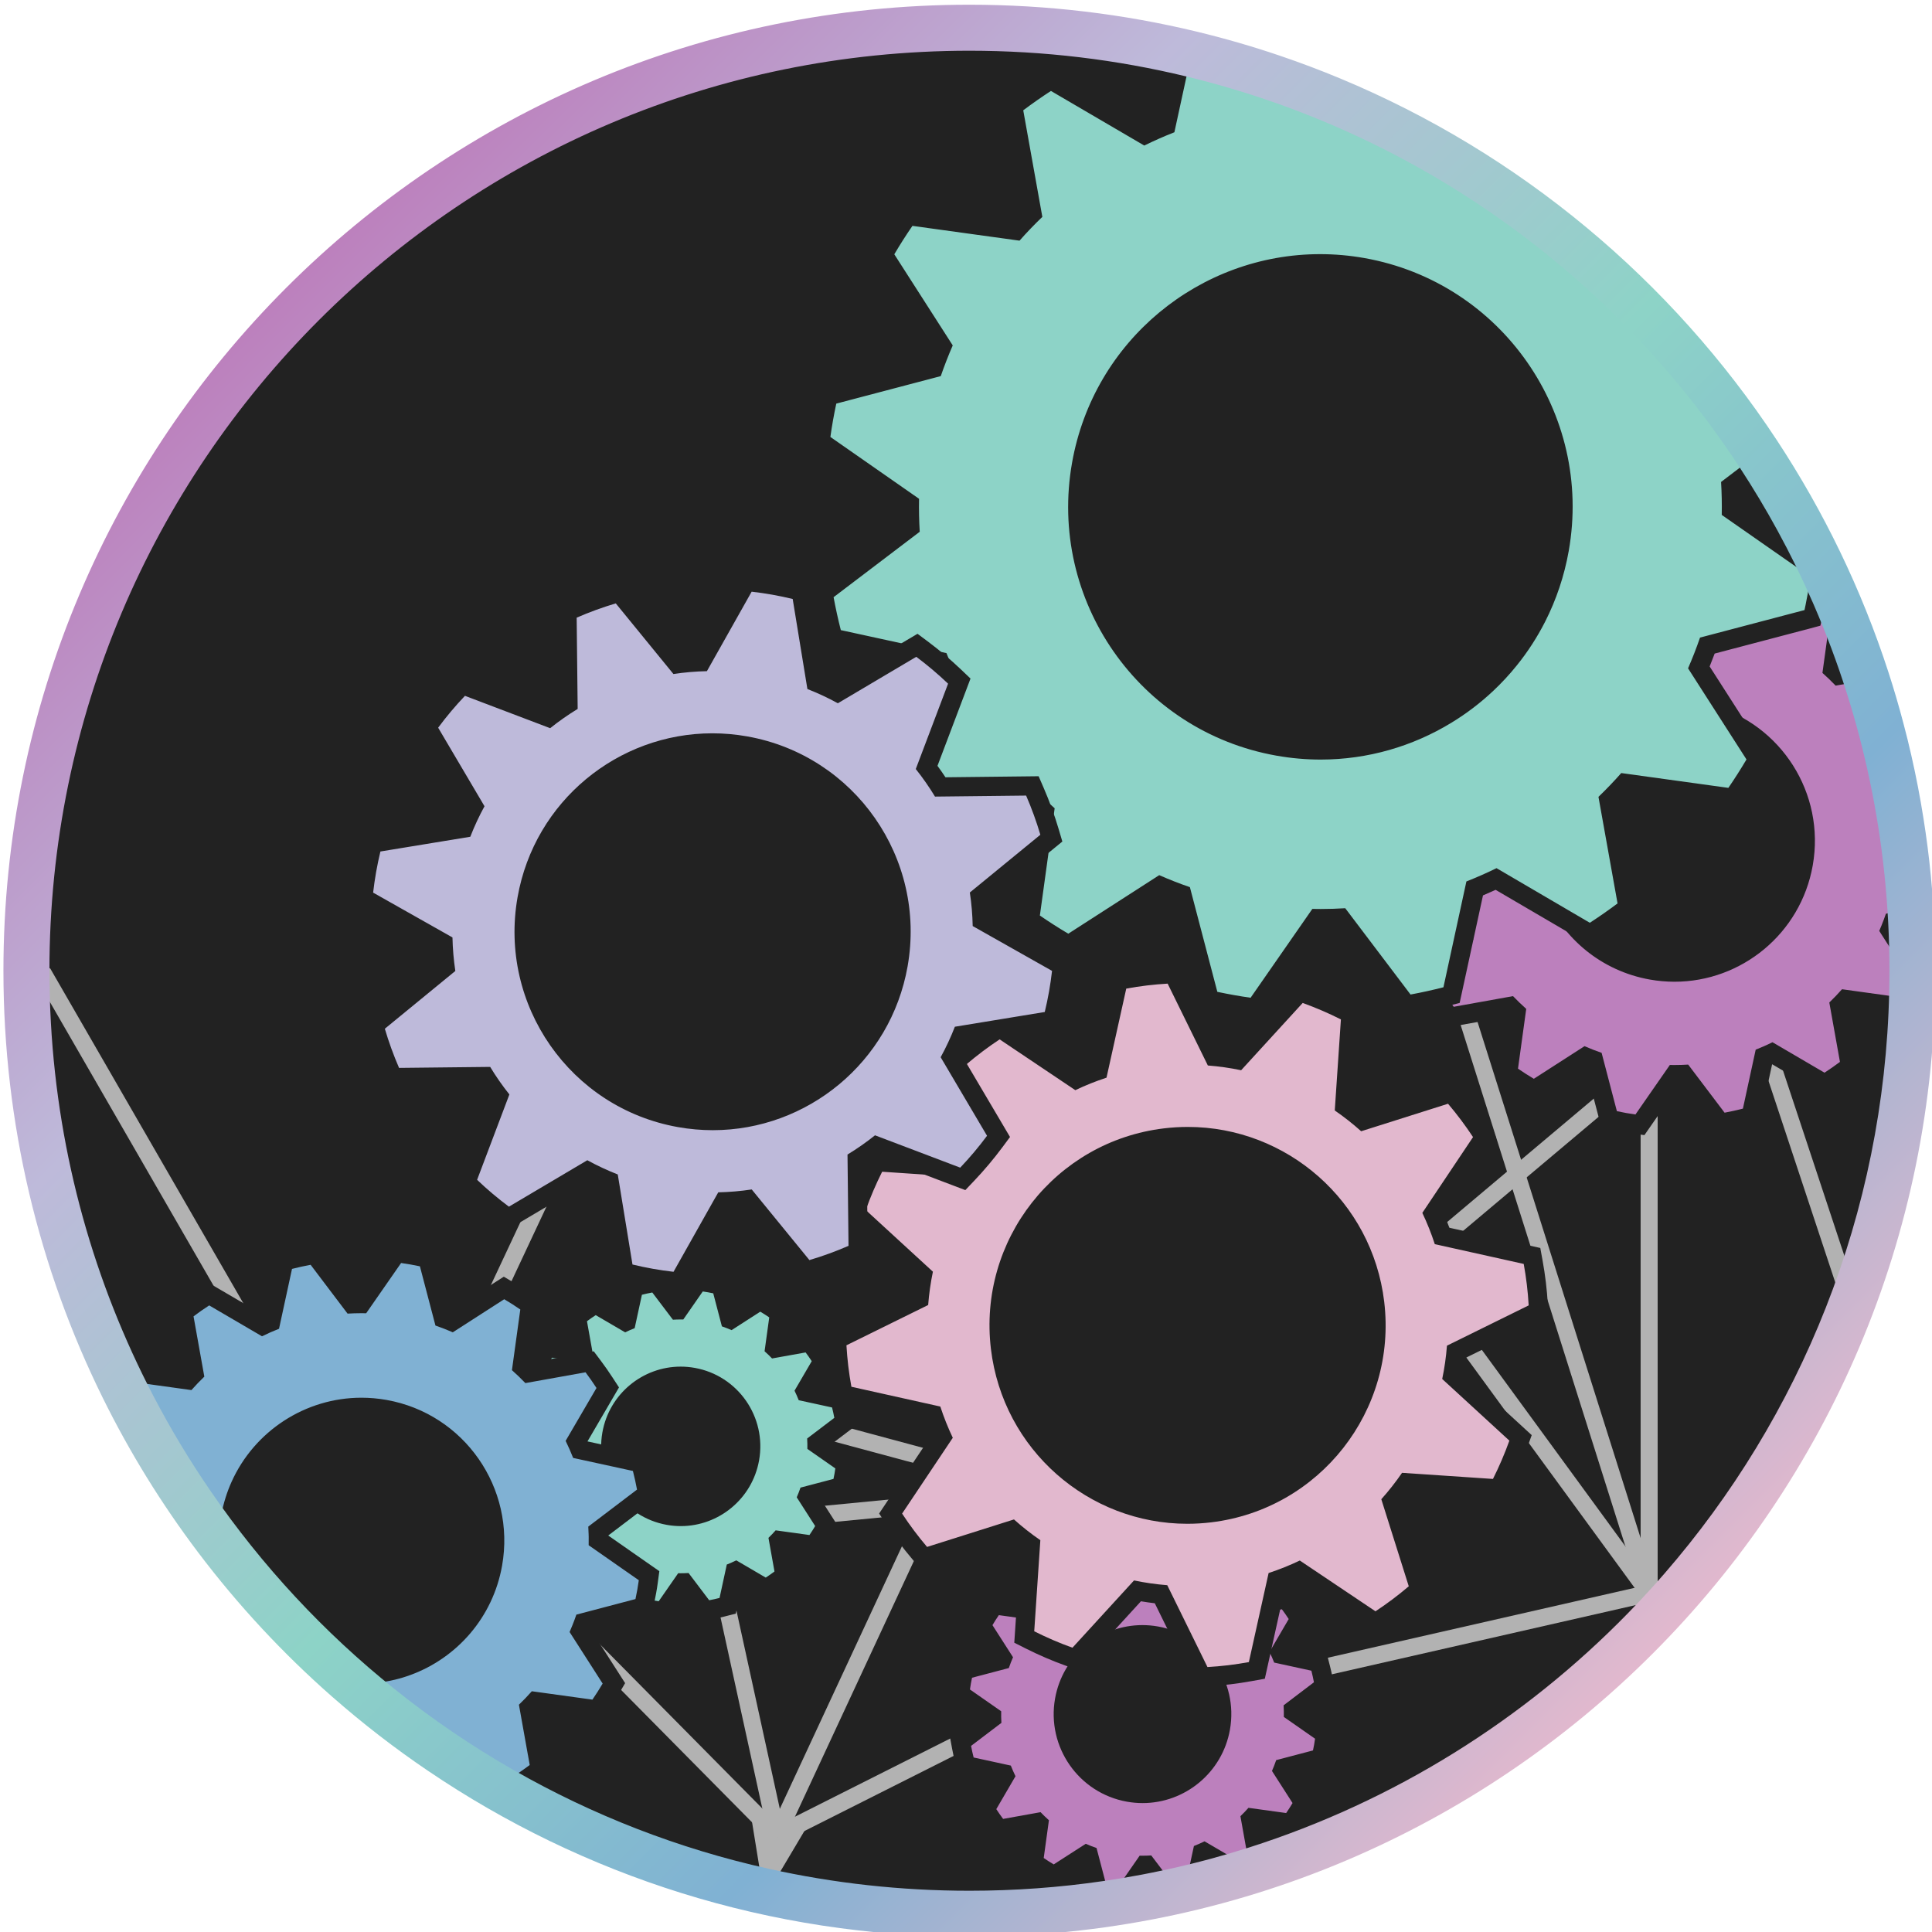 <?xml version="1.0" encoding="UTF-8" standalone="no"?>
<svg
   id="a"
   data-name="Слой 1"
   viewBox="0 0 512 512"
   version="1.1"
   width="512"
   height="512"
   xmlns="http://www.w3.org/2000/svg"
   xmlns:svg="http://www.w3.org/2000/svg">
  <defs
     id="defs6">
    <style
       id="style1">
      .c {
        fill: #80b1d3;
      }

      .d {
        fill: #8dd3c7;
      }

      .e {
        fill: #222;
      }

      .f {
        fill: #e2b8ce;
      }

      .g {
        fill: none;
        stroke: #b2b2b2;
        stroke-miterlimit: 10;
        stroke-width: 8px;
      }

      .h {
        fill: #bc80bd;
      }

      .i {
        fill: url(#b);
      }

      .j {
        fill: #bebada;
      }
    </style>
    <linearGradient
       id="b"
       data-name="Безымянный градиент 65"
       x1="133.306"
       y1="132.374"
       x2="774.715"
       y2="773.784"
       gradientUnits="userSpaceOnUse"
       gradientTransform="matrix(0.564,0,0,0.565,0.911,1.256)">
      <stop
         offset="0"
         stop-color="#bc80bd"
         id="stop1" />
      <stop
         offset=".087"
         stop-color="#bc96c8"
         id="stop2" />
      <stop
         offset=".237"
         stop-color="#bebada"
         id="stop3" />
      <stop
         offset=".506"
         stop-color="#8dd3c7"
         id="stop4" />
      <stop
         offset=".751"
         stop-color="#80b1d3"
         id="stop5" />
      <stop
         offset="1"
         stop-color="#e2b8ce"
         id="stop6" />
    </linearGradient>
  </defs>
  <ellipse
     class="e"
     cx="257.436"
     cy="257.691"
     rx="248.495"
     ry="247.22"
     id="ellipse6"
     style="stroke-width:0.564" />
  <g
     id="g36"
     transform="matrix(0.564,0,0,0.565,0.911,1.256)">
    <line
       class="g"
       x1="363.433"
       y1="858.631"
       x2="361.85"
       y2="867.861"
       id="line6" />
    <line
       class="g"
       x1="254.641"
       y1="748.835"
       x2="363.433"
       y2="858.631"
       id="line7" />
    <line
       class="g"
       x1="333.211"
       y1="720.686"
       x2="363.433"
       y2="858.631"
       id="line8" />
    <line
       class="g"
       x1="826.29"
       y1="482.806"
       x2="869.806"
       y2="613.949"
       id="line9" />
    <line
       class="g"
       x1="444.531"
       y1="684.565"
       x2="363.433"
       y2="858.631"
       id="line10" />
    <line
       class="g"
       x1="476.575"
       y1="801.764"
       x2="363.433"
       y2="858.631"
       id="line11" />
    <line
       class="g"
       x1="259.552"
       y1="720.238"
       x2="469.455"
       y2="699.993"
       id="line12" />
    <line
       class="g"
       x1="355.125"
       y1="848.213"
       x2="360.004"
       y2="878.279"
       id="line13" />
    <line
       class="g"
       x1="373.498"
       y1="853.572"
       x2="358.949"
       y2="878.015"
       id="line14" />
    <line
       class="g"
       x1="364.503"
       y1="662.861"
       x2="454.143"
       y2="686.938"
       id="line15" />
    <line
       class="g"
       x1="773.279"
       y1="482.806"
       x2="773.279"
       y2="745.092"
       id="line16" />
    <line
       class="g"
       x1="662.905"
       y1="594.313"
       x2="773.279"
       y2="745.092"
       id="line17" />
    <line
       class="g"
       x1="585.762"
       y1="787.738"
       x2="773.279"
       y2="745.092"
       id="line18" />
    <line
       class="g"
       x1="799.389"
       y1="474.499"
       x2="656.796"
       y2="594.313"
       id="line19" />
    <line
       class="g"
       x1="668.839"
       y1="415.158"
       x2="773.279"
       y2="745.092"
       id="line20" />
    <line
       class="g"
       x1="18.441"
       y1="453.881"
       x2="125.279"
       y2="638.783"
       id="line21" />
    <line
       class="g"
       x1="215.477"
       y1="638.783"
       x2="264.531"
       y2="534.406"
       id="line22" />
    <g
       id="g23">
      <path
         class="h"
         d="m 766.203,524.968 c -1.501,-0.216 -3.003,-0.453 -4.494,-0.71 -1.46,-0.26 -2.935,-0.552 -4.533,-0.896 l -2.7,-0.583 -2.813,-10.69 -4.468,-17.044 c -1.283,-0.474 -2.568,-0.975 -3.848,-1.501 l -24.161,15.519 -2.391,-1.421 c -2.645,-1.571 -5.23,-3.223 -7.687,-4.907 l -2.292,-1.572 3.926,-28.444 c -0.999,-0.929 -1.993,-1.886 -2.975,-2.865 l -28.247,5.07 -1.666,-2.219 c -1.8,-2.399 -3.563,-4.921 -5.24,-7.494 l -1.518,-2.328 14.482,-24.786 c -0.58,-1.255 -1.136,-2.518 -1.663,-3.779 l -28.068,-6.097 -0.685,-2.699 c -0.733,-2.887 -1.39,-5.878 -1.953,-8.891 l -0.511,-2.733 22.879,-17.341 c -0.055,-1.375 -0.084,-2.76 -0.086,-4.147 l -23.533,-16.377 0.377,-2.733 c 0.212,-1.532 0.453,-3.062 0.719,-4.546 0.246,-1.386 0.537,-2.857 0.89,-4.495 l 0.581,-2.704 27.736,-7.289 c 0.47,-1.275 0.969,-2.552 1.502,-3.848 l -9.69,-15.084 3.944,-2.396 c 6.821,-4.143 13.218,-9.011 19.011,-14.469 l 1.568,-1.478 5.987,0.829 c 0.932,-1.008 1.888,-2.003 2.861,-2.981 l -1.113,-6.216 1.293,-1.599 c 4.932,-6.099 9.247,-12.764 12.827,-19.809 l 2.162,-4.254 16.591,9.694 c 1.265,-0.587 2.529,-1.144 3.787,-1.667 l 6.093,-28.051 2.688,-0.691 c 2.931,-0.753 5.932,-1.412 8.921,-1.958 l 2.723,-0.498 17.338,22.864 c 1.384,-0.053 2.767,-0.08 4.135,-0.082 l 16.387,-23.531 2.731,0.376 c 1.516,0.209 3.045,0.45 4.546,0.718 1.458,0.251 2.888,0.545 4.469,0.875 l 2.726,0.569 7.297,27.761 c 1.273,0.468 2.558,0.967 3.845,1.496 l 17.535,-11.261 0.694,-0.44 5.913,-3.806 2.39,1.411 c 2.653,1.567 5.247,3.223 7.708,4.921 l 2.281,1.574 -3.924,28.426 c 0.985,0.912 1.974,1.863 2.975,2.865 l 16.75,-3.002 1.212,3.731 c 2.531,7.793 4.873,15.772 6.963,23.715 l 0.147,0.562 v 1.8 l -0.614,1.062 -2.271,3.887 c 0.577,1.248 1.133,2.509 1.666,3.777 l 4.075,0.883 0.639,2.786 c 2.209,9.626 4.13,19.569 5.709,29.553 l 0.422,2.666 -2.506,1.894 c 0.053,1.379 0.08,2.757 0.082,4.125 l 3.938,2.734 v 2.078 c 1.087,8.546 1.94,17.314 2.539,26.068 l 0.011,0.153 v 3.625 l -3.358,0.892 -9.897,2.596 c -0.436,1.183 -0.896,2.371 -1.377,3.55 -0.043,0.105 -0.087,0.209 -0.13,0.313 l 15.521,24.153 -1.418,2.39 c -1.56,2.631 -3.208,5.215 -4.899,7.681 l -1.573,2.293 -28.447,-3.935 c -0.931,1.006 -1.887,2.001 -2.862,2.979 l 5.07,28.252 -2.219,1.664 c -2.372,1.779 -4.899,3.541 -7.511,5.235 l -2.325,1.509 -24.772,-14.474 c -1.25,0.581 -2.516,1.139 -3.789,1.671 l -6.095,28.047 -2.688,0.69 c -2.887,0.741 -5.883,1.403 -8.905,1.966 l -2.732,0.509 -17.339,-22.877 c -1.377,0.055 -2.761,0.084 -4.138,0.086 l -16.388,23.548 z m 18.838,-194.34 c -29.85,0 -55.305,21.369 -60.526,50.812 -2.117,11.921 -0.706,24.071 4.08,35.138 8.237,19.05 25.346,32.589 45.767,36.216 3.584,0.637 7.229,0.959 10.837,0.959 29.844,0 55.294,-21.371 60.515,-50.815 5.593,-31.514 -13.435,-61.647 -44.259,-70.094 -1.835,-0.505 -3.711,-0.928 -5.581,-1.258 -3.585,-0.636 -7.228,-0.958 -10.832,-0.958 z"
         id="path22" />
      <path
         class="e"
         d="m 803.394,263.874 c 1.45,0.2 2.91,0.43 4.37,0.69 1.45,0.25 2.9,0.55 4.34,0.85 l 6.76,25.72 0.43,1.65 c 2.73,0.93 5.41,1.98 8.03,3.12 l 14.82,-9.52 3.6,-2.31 h 0.01 l 0.57,-0.37 1.22,-0.78 3.59,-2.31 c 2.54,1.5 5.02,3.08 7.44,4.75 l -2.56,18.55 -1.31,9.49 c 2.16,1.9 4.22,3.9 6.21,5.97 l 0.5,-0.09 14.73,-2.64 c 2.51,7.73 4.81,15.56 6.89,23.47 v 0.01 l -3.47,5.94 c 1.26,2.58 2.42,5.21 3.48,7.89 l 3.6,0.78 c 2.21,9.63 4.09,19.39 5.65,29.25 l -2.25,1.7 c 0.17,2.85 0.23,5.72 0.17,8.62 l 3.96,2.75 v 0.01 c 1.1,8.61 1.95,17.32 2.55,26.09 v 0.01 l -12.2,3.2 c -0.65,1.9 -1.35,3.76 -2.1,5.6 -0.34,0.82 -0.68,1.63 -1.03,2.44 l 1.22,1.91 14.08,21.91 c -1.5,2.53 -3.08,5.01 -4.74,7.43 l -9.11,-1.26 -6.3,-0.87 -12.64,-1.75 c -1.91,2.16 -3.9,4.23 -5.97,6.22 l 5,27.86 c -2.36,1.77 -4.78,3.45 -7.26,5.06 l -24.44,-14.28 c -2.57,1.27 -5.2,2.43 -7.89,3.48 l -6.01,27.66 c -2.84,0.73 -5.71,1.36 -8.61,1.9 l -17.1,-22.56 c -2.138,0.135 -4.291,0.202 -6.454,0.202 -0.721,0 -1.443,-0.008 -2.166,-0.022 l -9.73,13.98 -6.43,9.24 c -1.46,-0.21 -2.92,-0.44 -4.37,-0.69 -1.46,-0.26 -2.91,-0.55 -4.35,-0.86 l -2.11,-8.02 -5.07,-19.34 c -2.74,-0.94 -5.42,-1.99 -8.03,-3.13 l -23.82,15.3 c -2.54,-1.51 -5.02,-3.09 -7.44,-4.75 l 3.87,-28.04 c -2.15,-1.91 -4.22,-3.91 -6.21,-5.98 l -23.36,4.19 -4.5,0.81 c -1.77,-2.36 -3.46,-4.78 -5.07,-7.25 l 4.88,-8.35 9.4,-16.09 c -1.26,-2.58 -2.42,-5.21 -3.47,-7.89 l -3.78,-0.82 -10.73,-2.33 -13.16,-2.86 c -0.72,-2.84 -1.35,-5.72 -1.89,-8.61 l 22.56,-17.1 c -0.18,-2.86 -0.24,-5.73 -0.18,-8.63 L 656.794,373.914 c 0.2,-1.45 0.43,-2.91 0.69,-4.37 0.26,-1.46 0.55,-2.9 0.86,-4.34 l 27.36,-7.19 c 0.94,-2.74 1.99,-5.41 3.13,-8.03 l -8.48,-13.2 c 7.08,-4.3 13.71,-9.34 19.76,-15.04 l 6.21,0.86 c 1.91,-2.16 3.9,-4.23 5.97,-6.22 l -1.17,-6.53 c 5.11,-6.32 9.59,-13.22 13.34,-20.6 l 14.53,8.49 c 2.58,-1.27 5.2,-2.43 7.89,-3.47 l 6.01,-27.67 c 2.84,-0.73 5.71,-1.36 8.61,-1.89 l 17.1,22.55 c 2.13,-0.127 4.276,-0.193 6.432,-0.193 0.729,0 1.458,0.008 2.188,0.023 l 16.17,-23.22 m -18.196,194.379 c 31.418,0 59.269,-22.515 64.946,-54.529 6.01,-33.87 -14.95,-66.3 -47.5,-75.22 -1.96,-0.54 -3.95,-0.99 -5.99,-1.35 -3.902,-0.692 -7.783,-1.026 -11.613,-1.026 -31.423,0.001 -59.279,22.509 -64.957,54.526 -2.35,13.23 -0.58,26.24 4.38,37.71 8.51,19.68 26.42,34.83 49.11,38.86 3.907,0.694 7.79,1.029 11.624,1.029 m 13.962,-204.048 -3.152,4.526 -13.283,19.074 -14.05,-18.529 -3.344,-4.41 -5.445,0.995 c -3.094,0.566 -6.201,1.247 -9.233,2.027 l -5.376,1.382 -1.178,5.425 -4.936,22.725 -10.159,-5.936 -8.24,-4.815 -4.324,8.509 c -3.437,6.764 -7.58,13.163 -12.315,19.018 l -2.586,3.198 0.725,4.048 0.278,1.553 -1.195,-0.165 -4.269,-0.591 -3.137,2.956 c -5.565,5.243 -11.708,9.919 -18.26,13.898 l -7.889,4.791 4.989,7.766 5.747,8.945 -22.472,5.905 -5.348,1.405 -1.163,5.405 c -0.362,1.683 -0.664,3.206 -0.922,4.656 -0.277,1.556 -0.528,3.144 -0.745,4.719 l -0.754,5.465 4.528,3.151 19.081,13.28 -18.537,14.051 -4.432,3.359 1.021,5.466 c 0.579,3.099 1.256,6.184 2.013,9.169 l 1.369,5.4 5.444,1.183 13.16,2.86 9.566,2.077 -6.846,11.718 -4.879,8.349 -2.805,4.799 3.036,4.657 c 1.727,2.649 3.547,5.252 5.41,7.735 l 3.331,4.441 5.463,-0.983 4.5,-0.81 18.37,-3.295 -3.179,23.037 -0.76,5.507 4.585,3.145 c 2.531,1.736 5.2,3.44 7.932,5.064 l 4.782,2.843 4.681,-3.007 19.563,-12.566 3.787,14.446 2.112,8.028 1.406,5.345 5.403,1.163 c 1.651,0.355 3.177,0.657 4.666,0.922 1.558,0.269 3.112,0.514 4.667,0.738 l 5.496,0.79 3.172,-4.558 6.43,-9.24 6.845,-9.834 14.046,18.53 3.357,4.429 5.463,-1.017 c 3.132,-0.583 6.228,-1.267 9.203,-2.031 l 5.376,-1.382 1.179,-5.424 4.938,-22.725 20.067,11.725 4.789,2.798 4.652,-3.02 c 2.704,-1.756 5.315,-3.575 7.76,-5.409 l 4.439,-3.329 -0.98,-5.461 -4.106,-22.881 7.624,1.055 6.303,0.87 9.108,1.26 5.509,0.762 3.146,-4.586 c 1.748,-2.549 3.451,-5.217 5.06,-7.931 l 2.834,-4.78 -3.004,-4.675 -12.576,-19.569 7.318,-1.919 6.717,-1.762 v -7.251 l -0.021,-0.317 c -0.598,-8.741 -1.449,-17.5 -2.529,-26.045 v -4.138 l -3.658,-2.55 2.511,-1.897 -0.844,-5.333 c -1.597,-10.094 -3.538,-20.139 -5.768,-29.856 l -1.279,-5.572 -4.246,-0.92 0.914,-1.565 1.229,-2.104 v -3.6 l -0.296,-1.135 c -2.109,-8.018 -4.475,-16.08 -7.034,-23.961 l -2.424,-7.464 -7.724,1.384 -10.245,1.836 0.618,-4.477 2.56,-18.55 0.758,-5.49 -4.562,-3.148 c -2.55,-1.759 -5.233,-3.472 -7.975,-5.092 l -4.779,-2.822 -4.667,3.003 -3.59,2.31 -0.333,0.213 -1.457,0.931 -3.6,2.31 -10.569,6.789 -5.906,-22.472 -1.416,-5.387 -5.453,-1.136 c -1.33,-0.277 -2.985,-0.622 -4.646,-0.908 -1.508,-0.269 -3.095,-0.519 -4.67,-0.736 z m -13.962,195.048 c -3.344,0 -6.725,-0.299 -10.05,-0.89 -18.928,-3.362 -34.787,-15.911 -42.423,-33.571 -4.435,-10.256 -5.742,-21.516 -3.779,-32.564 4.84,-27.291 28.432,-47.099 56.096,-47.1 3.342,0 6.719,0.299 10.041,0.888 1.743,0.307 3.48,0.699 5.171,1.165 28.579,7.832 46.212,35.762 41.029,64.971 -4.84,27.293 -28.427,47.101 -56.084,47.101 z"
         id="path23" />
    </g>
    <g
       id="g25">
      <path
         class="h"
         d="m 523.033,887.295 c -0.968,-0.139 -1.938,-0.29 -2.906,-0.462 -0.975,-0.173 -1.937,-0.364 -2.893,-0.566 l -2.715,-0.575 -4.646,-17.69 c -0.293,-0.112 -0.585,-0.227 -0.878,-0.343 l -15.396,9.891 -2.39,-1.416 c -1.706,-1.011 -3.372,-2.074 -4.953,-3.161 l -2.289,-1.572 2.504,-18.134 c -0.226,-0.215 -0.451,-0.432 -0.675,-0.649 l -18.008,3.23 -1.665,-2.22 c -1.172,-1.563 -2.308,-3.188 -3.375,-4.83 l -1.512,-2.326 9.229,-15.798 c -0.128,-0.285 -0.254,-0.571 -0.378,-0.857 l -17.886,-3.888 -0.69,-2.688 c -0.476,-1.851 -0.901,-3.779 -1.266,-5.731 l -0.51,-2.733 14.59,-11.06 c -0.009,-0.314 -0.016,-0.628 -0.019,-0.94 l -15.001,-10.443 0.38,-2.735 c 0.136,-0.976 0.289,-1.952 0.462,-2.929 0.172,-0.975 0.365,-1.945 0.573,-2.907 l 0.584,-2.699 17.678,-4.645 c 0.111,-0.292 0.226,-0.583 0.341,-0.874 l -9.893,-15.4 1.416,-2.39 c 1.017,-1.716 2.081,-3.383 3.164,-4.954 l 1.573,-2.283 18.13,2.5 c 0.214,-0.226 0.431,-0.451 0.649,-0.676 l -3.23,-18.008 2.22,-1.665 c 1.568,-1.176 3.194,-2.311 4.835,-3.374 l 2.324,-1.507 15.795,9.225 c 0.286,-0.129 0.571,-0.254 0.857,-0.378 l 3.888,-17.887 2.688,-0.69 c 1.879,-0.482 3.813,-0.908 5.748,-1.264 l 2.725,-0.501 11.055,14.579 c 0.314,-0.009 0.627,-0.015 0.938,-0.019 l 10.451,-15.016 2.75,0.397 c 0.966,0.14 1.935,0.287 2.903,0.459 0.974,0.173 1.935,0.368 2.891,0.57 l 2.715,0.575 4.647,17.69 c 0.291,0.111 0.583,0.226 0.875,0.341 l 15.396,-9.888 2.388,1.411 c 1.714,1.013 3.385,2.079 4.965,3.17 l 2.28,1.574 -2.503,18.125 c 0.225,0.213 0.449,0.43 0.674,0.648 l 18.005,-3.227 1.664,2.212 c 1.17,1.555 2.307,3.181 3.381,4.834 l 1.51,2.326 -9.228,15.797 c 0.127,0.285 0.253,0.571 0.377,0.857 l 17.886,3.892 0.691,2.686 c 0.476,1.852 0.902,3.782 1.266,5.737 l 0.509,2.731 -14.589,11.059 c 0.009,0.312 0.015,0.625 0.019,0.937 l 15.004,10.445 -0.384,2.737 c -0.136,0.974 -0.288,1.948 -0.461,2.923 -0.174,0.98 -0.366,1.948 -0.574,2.91 l -0.584,2.698 -17.677,4.645 c -0.112,0.293 -0.227,0.585 -0.343,0.877 l 9.894,15.401 -1.416,2.39 c -0.999,1.687 -2.062,3.352 -3.16,4.949 l -1.573,2.289 -18.133,-2.504 c -0.216,0.227 -0.433,0.453 -0.651,0.678 l 3.23,18.011 -2.221,1.664 c -1.541,1.154 -3.164,2.287 -4.826,3.368 l -2.327,1.515 -15.799,-9.23 c -0.285,0.128 -0.571,0.254 -0.857,0.377 l -3.888,17.887 -2.688,0.69 c -1.857,0.478 -3.788,0.903 -5.738,1.266 l -2.731,0.509 -11.056,-14.586 c -0.314,0.009 -0.628,0.016 -0.941,0.019 l -10.45,15.013 z M 535.17,764.525 c -18.053,0 -33.449,12.925 -36.609,30.733 -3.586,20.215 9.94,39.579 30.153,43.165 2.168,0.385 4.373,0.58 6.554,0.58 18.053,0 33.448,-12.927 36.609,-30.737 3.586,-20.213 -9.941,-39.575 -30.154,-43.162 -2.167,-0.385 -4.372,-0.579 -6.553,-0.579 z"
         id="path24" />
      <path
         class="e"
         d="m 546.765,720.686 c 0.919,0.132 1.84,0.272 2.762,0.435 0.921,0.163 1.835,0.349 2.743,0.541 l 4.542,17.29 c 1.729,0.591 3.423,1.254 5.074,1.975 l 15.049,-9.663 c 1.604,0.947 3.171,1.945 4.698,2.999 l -2.446,17.717 c 1.364,1.204 2.67,2.468 3.926,3.773 l 17.601,-3.155 c 1.119,1.487 2.187,3.017 3.203,4.579 l -9.021,15.441 c 0.797,1.629 1.53,3.293 2.196,4.985 l 17.477,3.802 c 0.461,1.791 0.859,3.607 1.2,5.439 l -14.254,10.805 c 0.109,1.803 0.149,3.617 0.113,5.445 l 14.669,10.212 c -0.128,0.92 -0.272,1.841 -0.436,2.762 -0.163,0.921 -0.345,1.835 -0.541,2.743 l -17.287,4.542 c -0.595,1.729 -1.258,3.422 -1.98,5.077 l 9.667,15.049 c -0.95,1.603 -1.948,3.167 -2.998,4.694 l -17.721,-2.447 c -1.204,1.364 -2.464,2.674 -3.774,3.93 l 3.158,17.602 c -1.491,1.118 -3.02,2.182 -4.582,3.198 l -15.441,-9.021 c -1.629,0.797 -3.29,1.531 -4.985,2.196 l -3.798,17.478 c -1.795,0.46 -3.611,0.859 -5.443,1.2 l -10.805,-14.254 c -1.344,0.084 -2.698,0.128 -4.059,0.128 -0.461,0 -0.924,-0.005 -1.386,-0.015 l -10.213,14.673 c -0.919,-0.132 -1.84,-0.276 -2.761,-0.439 -0.921,-0.163 -1.835,-0.345 -2.744,-0.537 l -4.542,-17.29 c -1.729,-0.591 -3.423,-1.254 -5.074,-1.979 l -15.049,9.667 c -1.603,-0.95 -3.171,-1.949 -4.698,-2.999 l 2.446,-17.717 c -1.363,-1.208 -2.67,-2.468 -3.925,-3.777 l -17.602,3.158 c -1.118,-1.491 -2.186,-3.02 -3.202,-4.583 l 9.021,-15.441 c -0.797,-1.629 -1.531,-3.29 -2.196,-4.985 l -17.477,-3.798 c -0.46,-1.795 -0.859,-3.611 -1.2,-5.439 l 14.254,-10.805 c -0.109,-1.803 -0.148,-3.621 -0.112,-5.449 l -14.669,-10.212 c 0.128,-0.92 0.272,-1.841 0.435,-2.762 0.163,-0.921 0.345,-1.835 0.541,-2.743 l 17.287,-4.542 c 0.595,-1.729 1.257,-3.418 1.979,-5.074 l -9.667,-15.049 c 0.95,-1.603 1.949,-3.171 2.998,-4.694 l 17.722,2.443 c 1.204,-1.364 2.464,-2.671 3.773,-3.926 l -3.158,-17.602 c 1.491,-1.118 3.021,-2.186 4.583,-3.198 l 15.442,9.017 c 1.629,-0.797 3.29,-1.531 4.984,-2.192 l 3.799,-17.481 c 1.795,-0.46 3.61,-0.859 5.442,-1.196 l 10.806,14.251 c 1.34,-0.081 2.691,-0.124 4.048,-0.124 0.464,0 0.93,0.005 1.396,0.015 l 10.213,-14.673 m -11.498,122.817 c 19.852,0 37.451,-14.223 41.04,-34.451 4.026,-22.691 -11.104,-44.352 -33.798,-48.379 -2.467,-0.438 -4.918,-0.649 -7.339,-0.649 -19.852,0.002 -37.451,14.223 -41.04,34.447 -4.027,22.694 11.103,44.356 33.798,48.383 2.467,0.438 4.918,0.649 7.339,0.649 m 7.282,-132.514 -3.171,4.556 -5.783,8.308 -6.122,-8.073 -3.349,-4.417 -5.451,1.003 c -2.033,0.374 -4.068,0.821 -6.049,1.329 l -5.38,1.38 -1.179,5.427 -2.151,9.899 -8.74,-5.104 -4.783,-2.793 -4.649,3.011 c -1.715,1.111 -3.427,2.306 -5.087,3.55 l -4.441,3.329 0.98,5.463 1.788,9.963 -10.036,-1.384 -5.495,-0.758 -3.146,4.568 c -1.142,1.658 -2.262,3.411 -3.328,5.21 l -2.833,4.779 3.003,4.674 5.476,8.524 -9.789,2.572 -5.343,1.404 -1.167,5.4 c -0.226,1.045 -0.43,2.079 -0.606,3.071 -0.176,0.991 -0.34,2.031 -0.488,3.092 l -0.763,5.472 4.534,3.157 8.309,5.785 -8.077,6.122 -4.431,3.359 1.021,5.466 c 0.382,2.047 0.83,4.074 1.329,6.023 l 1.38,5.38 5.427,1.179 9.898,2.151 -5.105,8.738 -2.8,4.792 3.024,4.653 c 1.12,1.724 2.314,3.432 3.547,5.077 l 3.329,4.44 5.462,-0.98 9.961,-1.787 -1.385,10.034 -0.76,5.502 4.577,3.146 c 1.666,1.145 3.418,2.264 5.207,3.324 l 4.779,2.833 4.674,-3.003 8.524,-5.475 2.572,9.792 1.41,5.368 5.43,1.15 c 1.09,0.231 2.083,0.425 3.036,0.594 0.952,0.169 1.952,0.328 3.055,0.486 l 5.494,0.788 3.171,-4.556 5.784,-8.309 6.12,8.074 3.356,4.427 5.462,-1.016 c 2.045,-0.38 4.075,-0.828 6.033,-1.33 l 5.38,-1.38 1.179,-5.427 2.151,-9.898 8.738,5.105 4.791,2.799 4.653,-3.024 c 1.746,-1.135 3.454,-2.327 5.077,-3.543 l 4.44,-3.329 -0.98,-5.462 -1.788,-9.965 10.035,1.386 5.502,0.76 3.146,-4.577 c 1.153,-1.677 2.271,-3.427 3.323,-5.203 l 2.833,-4.779 -3.002,-4.674 -5.478,-8.528 9.792,-2.573 5.343,-1.404 1.167,-5.4 c 0.226,-1.044 0.429,-2.077 0.606,-3.072 0.176,-0.994 0.34,-2.034 0.488,-3.092 l 0.762,-5.472 -4.534,-3.156 -8.307,-5.783 8.074,-6.12 4.427,-3.356 -1.016,-5.462 c -0.383,-2.057 -0.831,-4.088 -1.333,-6.037 l -1.383,-5.372 -5.42,-1.179 -9.9,-2.154 5.106,-8.74 2.799,-4.791 -3.024,-4.653 c -1.13,-1.738 -2.326,-3.449 -3.556,-5.084 l -3.329,-4.427 -5.452,0.977 -9.963,1.786 1.385,-10.031 0.758,-5.49 -4.561,-3.148 c -1.675,-1.156 -3.437,-2.281 -5.236,-3.343 l -4.773,-2.817 -4.664,2.995 -8.525,5.475 -2.572,-9.79 -1.41,-5.369 -5.43,-1.15 c -1.2,-0.254 -2.135,-0.438 -3.035,-0.598 -0.901,-0.16 -1.843,-0.309 -3.056,-0.483 z m -7.282,123.514 c -1.918,0 -3.858,-0.172 -5.767,-0.51 -17.77,-3.153 -29.662,-20.177 -26.508,-37.949 2.778,-15.655 16.311,-27.018 32.179,-27.019 1.918,0 3.857,0.172 5.766,0.51 17.77,3.153 29.662,20.175 26.509,37.945 -2.778,15.658 -16.311,27.023 -32.179,27.023 z"
         id="path25" />
    </g>
    <g
       id="g27">
      <path
         class="d"
         d="m 585.382,470.219 c -2.851,-0.404 -5.469,-0.821 -8.002,-1.275 -2.308,-0.407 -4.827,-0.898 -7.918,-1.546 l -2.724,-0.57 -12.997,-49.482 c -3.396,-1.208 -6.828,-2.548 -10.251,-4 l -43.05,27.666 -2.39,-1.415 c -4.628,-2.74 -9.205,-5.662 -13.604,-8.683 l -2.29,-1.573 7.003,-50.695 c -2.688,-2.446 -5.34,-5 -7.919,-7.629 l -50.358,9.036 -1.665,-2.214 c -3.179,-4.228 -6.297,-8.694 -9.269,-13.275 l -1.508,-2.325 11.916,-20.408 0.01,-0.01 13.875,-23.759 c -1.566,-3.305 -3.049,-6.672 -4.428,-10.057 l -50.024,-10.874 -0.687,-2.695 c -1.302,-5.109 -2.467,-10.4 -3.462,-15.725 l -0.511,-2.733 40.791,-30.926 c -0.177,-3.661 -0.253,-7.343 -0.228,-10.999 l -41.962,-29.21 0.375,-2.731 c 0.373,-2.717 0.8,-5.419 1.269,-8.033 0.425,-2.414 0.936,-5.013 1.558,-7.933 l 0.578,-2.71 49.472,-12.998 c 1.227,-3.417 2.564,-6.844 3.995,-10.233 l -27.67,-43.065 1.415,-2.389 c 2.77,-4.677 5.693,-9.25 8.688,-13.592 l 1.574,-2.281 50.691,6.991 c 2.427,-2.678 4.98,-5.333 7.627,-7.929 l -9.038,-50.367 2.226,-1.664 c 4.417,-3.302 8.878,-6.415 13.259,-9.252 l 2.324,-1.505 44.181,25.798 c 3.311,-1.574 6.68,-3.057 10.062,-4.43 l 4.452,-20.464 4.115,-18.953 4.473,1.076 c 13.143,3.161 26.256,6.958 38.978,11.286 l 1.305,0.444 9.638,12.713 c 3.141,-0.152 6.288,-0.229 9.385,-0.229 0.536,0 1.072,0.002 1.609,0.006 l 2.637,-3.783 3.348,1.394 c 41.205,17.149 79.577,40.364 114.052,68.999 34.227,28.429 63.975,61.667 88.417,98.791 l 2.316,3.519 -15.188,11.503 -4.153,3.156 c 0.177,3.661 0.253,7.34 0.228,10.988 l 41.973,29.229 -0.389,2.742 c -0.437,3.083 -0.839,5.626 -1.265,8.002 -0.309,1.765 -0.651,3.548 -1.017,5.282 -0.151,0.771 -0.324,1.585 -0.497,2.399 0,0 -0.062,0.292 -0.084,0.381 l -0.632,2.589 -3.667,0.984 h -0.024 l -3.57,0.934 -42.115,11.071 c -1.229,3.432 -2.566,6.865 -3.996,10.253 l 27.66,43.068 -1.418,2.39 c -2.763,4.658 -5.681,9.228 -8.67,13.582 l -1.573,2.291 -50.708,-7.002 c -2.43,2.683 -4.98,5.34 -7.617,7.934 l 9.037,50.355 -2.219,1.665 c -4.191,3.145 -8.654,6.261 -13.265,9.262 l -2.327,1.515 -44.182,-25.814 c -3.308,1.567 -6.675,3.049 -10.057,4.427 l -10.873,50.024 -2.695,0.687 c -5.271,1.344 -10.573,2.51 -15.756,3.465 l -2.727,0.502 -30.907,-40.78 c -3.156,0.158 -6.292,0.238 -9.354,0.238 -0.548,0 -1.096,-0.002 -1.645,-0.008 l -29.224,41.977 z m 33.294,-348.737 c -55.295,0 -102.449,39.578 -112.121,94.107 -5.323,29.989 1.35,60.253 18.79,85.22 17.439,24.967 43.559,41.646 73.545,46.963 6.636,1.179 13.386,1.776 20.065,1.776 20.787,0 41.209,-5.744 59.059,-16.609 6.825,-4.145 13.222,-9.013 19.015,-14.471 3.812,-3.588 7.373,-7.435 10.589,-11.434 4.939,-6.109 9.255,-12.774 12.835,-19.819 5.06,-9.962 8.63,-20.658 10.611,-31.79 10.979,-61.892 -30.443,-121.185 -92.336,-132.171 -6.63,-1.176 -13.377,-1.772 -20.052,-1.772 z"
         id="path26" />
      <path
         class="e"
         d="m 558.304,22.554 c 13.1,3.15 25.97,6.88 38.58,11.17 l 10.25,13.52 c 3.818,-0.232 7.663,-0.352 11.528,-0.352 1.309,0 2.62,0.014 3.932,0.042 l 1.93,-2.77 c 82.27,34.24 152,92.54 200.44,166.11 l -11.83,8.96 -5.04,3.83 -1.02,0.77 c 0.31,5.12 0.42,10.27 0.32,15.46 l 17.84,12.42 11.3,7.87 12.52,8.72 c -0.37,2.61 -0.77,5.22 -1.24,7.84 -0.3,1.72 -0.63,3.44 -0.99,5.15 -0.16,0.81 -0.33,1.61 -0.5,2.41 -0.02,0.08 -0.03,0.15 -0.05,0.23 l -0.52,0.14 h -0.01 l -4.13,1.08 -22.75,5.98 -21.68,5.7 c -1.69,4.91 -3.57,9.72 -5.62,14.42 l 11.08,17.25 16.37,25.49 c -2.7,4.55 -5.53,8.99 -8.51,13.33 l -50.33,-6.95 c -3.41,3.87 -6.99,7.59 -10.71,11.16 l 8.97,49.98 c -4.24,3.18 -8.58,6.2 -13.02,9.09 L 724.464,418.364 701.564,404.984 c -4.62,2.26 -9.34,4.34 -14.15,6.23 l -4,18.39 -4.07,18.73 -2.72,12.52 c -5.1,1.3 -10.25,2.44 -15.46,3.4 l -30.68,-40.48 c -3.805,0.238 -7.643,0.366 -11.494,0.366 -1.321,0 -2.643,-0.015 -3.966,-0.046 l -29.01,41.67 c -2.61,-0.37 -5.22,-0.78 -7.84,-1.25 -2.61,-0.46 -5.21,-0.98 -7.79,-1.52 l -12.9,-49.11 c -4.91,-1.67 -9.72,-3.56 -14.41,-5.62 l -42.73,27.46 c -4.56,-2.7 -9.01,-5.54 -13.35,-8.52 l 6.95,-50.31 c -3.87,-3.43 -7.58,-7.01 -11.14,-10.73 l -28.2,5.06 -21.79,3.91 c -3.18,-4.23 -6.21,-8.58 -9.09,-13.02 l 10.23,-17.52 0.01,-0.01 15.37,-26.32 c -2.26,-4.62 -4.34,-9.34 -6.23,-14.15 l -49.64,-10.79 c -1.3,-5.1 -2.43,-10.25 -3.4,-15.44 l 40.48,-30.69 c -0.31,-5.12 -0.42,-10.28 -0.32,-15.47 l -41.66,-29 c 0.36,-2.62 0.77,-5.23 1.24,-7.85 0.46,-2.61 0.98,-5.21 1.53,-7.79 l 49.1,-12.9 c 1.69,-4.9 3.57,-9.7 5.62,-14.4 l -27.46,-42.74 c 2.7,-4.56 5.54,-9.01 8.52,-13.33 l 50.32,6.94 c 3.42,-3.88 7,-7.59 10.72,-11.15 L 479.184,49.514 c 4.24,-3.17 8.58,-6.21 13.01,-9.08 l 43.86,25.61 c 4.62,-2.27 9.34,-4.35 14.15,-6.23 l 3.61,-16.61 1.35,-6.19 3.14,-14.46 m 60.651,331.496 c 22.124,0 43.266,-6.227 61.399,-17.266 7.08,-4.3 13.71,-9.34 19.76,-15.04 3.92,-3.69 7.61,-7.66 11.01,-11.89 5.11,-6.32 9.59,-13.22 13.34,-20.6 5.16,-10.16 8.93,-21.24 11.03,-33.04 11.43,-64.44 -31.53,-125.95 -95.98,-137.39 -7.002,-1.242 -13.966,-1.841 -20.838,-1.841 -56.383,10e-4 -106.363,40.382 -116.552,97.821 -11.44,64.45 31.53,125.97 95.98,137.4 7.007,1.245 13.974,1.846 20.851,1.846 m -67.493,-342.397 -1.953,8.992 -3.14,14.46 -1.348,6.182 -2.603,11.974 c -1.989,0.837 -3.97,1.709 -5.934,2.613 l -39.752,-23.211 -4.783,-2.793 -4.649,3.011 c -4.471,2.896 -9.015,6.068 -13.506,9.425 l -4.451,3.328 0.982,5.47 8.13,45.308 c -1.536,1.544 -3.039,3.106 -4.5,4.678 l -45.612,-6.291 -5.491,-0.757 -3.147,4.562 c -3.054,4.428 -6.034,9.089 -8.856,13.855 l -2.829,4.778 3.002,4.672 24.895,38.747 c -0.818,2.003 -1.604,4.015 -2.353,6.028 l -44.516,11.696 -5.36,1.408 -1.155,5.42 c -0.633,2.97 -1.153,5.621 -1.591,8.104 -0.475,2.646 -0.911,5.41 -1.293,8.187 l -0.75,5.462 4.525,3.15 37.769,26.291 c 0.01,2.16 0.055,4.326 0.134,6.487 l -36.699,27.823 -4.431,3.359 1.022,5.466 c 1.013,5.419 2.199,10.806 3.526,16.01 l 1.374,5.39 5.435,1.181 45.005,9.783 c 0.837,1.986 1.708,3.965 2.609,5.926 l -12.389,21.215 -2.4e-4,2.1e-4 -0.596,1.014 -10.23,17.52 -2.795,4.786 3.016,4.65 c 3.027,4.666 6.205,9.218 9.447,13.53 l 3.33,4.429 5.454,-0.979 21.79,-3.91 23.517,-4.22 c 1.536,1.529 3.094,3.03 4.669,4.498 l -6.301,45.611 -0.76,5.505 4.581,3.146 c 4.483,3.079 9.146,6.054 13.859,8.845 l 4.779,2.83 4.672,-3.003 38.727,-24.888 c 2.019,0.828 4.039,1.617 6.05,2.362 l 11.692,44.511 1.414,5.383 5.447,1.14 c 3.133,0.656 5.698,1.156 8.072,1.574 2.561,0.459 5.232,0.885 8.139,1.297 l 5.484,0.777 3.165,-4.546 26.294,-37.768 c 2.137,-0.008 4.307,-0.054 6.491,-0.137 l 27.807,36.689 3.35,4.42 5.454,-1.005 c 5.278,-0.972 10.678,-2.16 16.052,-3.53 l 5.391,-1.374 1.181,-5.436 2.72,-12.52 4.07,-18.73 2.992,-13.755 c 1.986,-0.837 3.964,-1.708 5.926,-2.609 l 18.798,10.983 20.95,12.24 4.795,2.802 4.655,-3.03 c 4.687,-3.051 9.233,-6.225 13.511,-9.433 l 4.438,-3.329 -0.98,-5.461 -8.131,-45.305 c 1.532,-1.543 3.032,-3.105 4.493,-4.679 l 45.618,6.299 5.505,0.76 3.146,-4.581 c 3.044,-4.434 6.015,-9.087 8.831,-13.832 l 2.836,-4.78 -3.003,-4.676 -16.37,-25.49 -8.516,-13.259 c 0.819,-2.007 1.606,-4.026 2.358,-6.049 l 17.094,-4.494 22.749,-5.98 2.999,-0.784 h 0.032 l 1.159,-0.309 0.52,-0.14 5.111,-1.375 1.283,-5.135 c 0.033,-0.133 0.062,-0.259 0.088,-0.384 l 8.5e-4,-0.003 0.032,-0.152 c 0.175,-0.825 0.35,-1.65 0.516,-2.485 0.372,-1.769 0.721,-3.585 1.037,-5.399 0.43,-2.397 0.841,-4.992 1.285,-8.123 l 0.778,-5.483 -4.545,-3.165 -12.52,-8.72 -11.3,-7.87 -13.951,-9.712 c -0.011,-2.157 -0.055,-4.319 -0.134,-6.479 l 2.287,-1.738 11.819,-8.951 6.716,-5.087 -4.633,-7.037 C 807.794,167.83 777.749,134.26 743.181,105.547 708.361,76.624 669.602,53.177 627.982,35.855 l -6.696,-2.787 -3.362,4.826 c -2.147,0.008 -4.315,0.052 -6.485,0.131 l -7.383,-9.738 -1.665,-2.196 -2.609,-0.887 C 586.928,20.83 573.681,16.995 560.408,13.803 Z m 67.493,333.397 c -6.416,0 -12.901,-0.574 -19.276,-1.707 -28.806,-5.108 -53.894,-21.129 -70.645,-45.11 -16.751,-23.981 -23.161,-53.051 -18.048,-81.856 9.29,-52.377 54.581,-90.393 107.69,-90.394 6.413,0 12.894,0.573 19.267,1.703 59.448,10.552 99.235,67.505 88.69,126.956 -1.903,10.691 -5.332,20.966 -10.193,30.537 -3.436,6.762 -7.579,13.161 -12.314,19.017 -3.101,3.858 -6.521,7.551 -10.18,10.995 -5.568,5.246 -11.711,9.922 -18.263,13.901 -17.152,10.441 -36.766,15.958 -56.728,15.958 z"
         id="path27" />
    </g>
    <g
       id="g29">
      <path
         class="d"
         d="m 307.253,753.289 c -0.873,-0.125 -1.747,-0.262 -2.621,-0.417 -0.875,-0.155 -1.744,-0.328 -2.607,-0.512 l -2.712,-0.576 -4.176,-15.897 c -0.115,-0.044 -0.229,-0.089 -0.344,-0.134 l -13.839,8.89 -2.39,-1.416 c -1.527,-0.905 -3.029,-1.864 -4.463,-2.85 l -2.289,-1.573 2.25,-16.298 c -0.088,-0.084 -0.176,-0.168 -0.263,-0.253 l -16.185,2.905 -1.664,-2.222 c -1.06,-1.415 -2.083,-2.88 -3.041,-4.354 l -1.512,-2.326 8.294,-14.197 c -0.049,-0.111 -0.099,-0.223 -0.147,-0.334 l -16.076,-3.493 -0.69,-2.689 c -0.428,-1.668 -0.812,-3.405 -1.14,-5.166 l -0.511,-2.732 13.113,-9.94 c -0.003,-0.122 -0.005,-0.245 -0.008,-0.368 l -13.481,-9.385 0.381,-2.735 c 0.123,-0.88 0.26,-1.761 0.417,-2.641 0.156,-0.88 0.33,-1.753 0.517,-2.62 l 0.582,-2.701 15.89,-4.176 c 0.044,-0.113 0.088,-0.227 0.133,-0.339 l -8.892,-13.843 1.417,-2.39 c 0.916,-1.546 1.876,-3.048 2.852,-4.464 l 1.573,-2.284 16.294,2.247 c 0.084,-0.088 0.168,-0.176 0.253,-0.264 l -2.904,-16.186 2.222,-1.664 c 1.432,-1.073 2.899,-2.096 4.359,-3.041 l 2.324,-1.505 14.192,8.288 c 0.112,-0.05 0.223,-0.099 0.334,-0.147 l 3.494,-16.077 2.691,-0.689 c 1.704,-0.437 3.447,-0.819 5.18,-1.138 l 2.725,-0.501 9.935,13.103 c 0.123,-0.003 0.245,-0.006 0.367,-0.008 l 9.391,-13.492 2.747,0.395 c 0.873,0.125 1.747,0.258 2.622,0.413 0.875,0.155 1.743,0.331 2.606,0.515 l 2.713,0.575 4.177,15.898 c 0.114,0.044 0.228,0.089 0.341,0.134 l 13.836,-8.885 2.386,1.407 c 1.533,0.904 3.04,1.866 4.479,2.858 l 2.282,1.573 -2.25,16.291 c 0.087,0.084 0.174,0.168 0.262,0.252 l 16.181,-2.899 1.665,2.214 c 1.055,1.403 2.08,2.869 3.045,4.355 l 1.512,2.326 -8.295,14.197 c 0.049,0.111 0.099,0.223 0.147,0.334 l 16.074,3.496 0.691,2.687 c 0.43,1.67 0.814,3.41 1.142,5.173 l 0.507,2.73 -13.11,9.938 c 0.003,0.122 0.005,0.243 0.008,0.365 l 13.481,9.385 -0.381,2.735 c -0.123,0.88 -0.26,1.761 -0.417,2.641 -0.156,0.88 -0.33,1.753 -0.517,2.62 l -0.582,2.701 -15.889,4.176 c -0.044,0.114 -0.089,0.229 -0.134,0.343 l 8.892,13.843 -1.417,2.39 c -0.9,1.518 -1.858,3.018 -2.848,4.459 l -1.573,2.29 -16.297,-2.251 c -0.085,0.089 -0.169,0.177 -0.255,0.266 l 2.904,16.184 -2.219,1.664 c -1.391,1.043 -2.855,2.065 -4.354,3.04 l -2.327,1.512 -14.196,-8.295 c -0.111,0.05 -0.223,0.099 -0.334,0.147 l -3.494,16.077 -2.691,0.689 c -1.688,0.433 -3.428,0.815 -5.173,1.14 l -2.729,0.506 -9.936,-13.106 c -0.123,0.003 -0.246,0.006 -0.369,0.008 l -9.391,13.493 z m 10.942,-110.006 c -15.949,0 -29.551,11.419 -32.343,27.152 -1.535,8.652 0.391,17.384 5.422,24.587 5.032,7.203 12.567,12.015 21.219,13.55 1.916,0.34 3.864,0.512 5.791,0.512 15.949,0 29.551,-11.42 32.344,-27.155 3.168,-17.858 -8.783,-34.965 -26.641,-38.134 -1.916,-0.34 -3.864,-0.512 -5.791,-0.512 z"
         id="path28" />
      <path
         class="e"
         d="m 328.586,603.533 c 0.824,0.118 1.649,0.244 2.475,0.39 0.825,0.146 1.644,0.313 2.458,0.485 l 4.07,15.493 c 1.55,0.53 3.067,1.123 4.547,1.77 l 13.485,-8.659 c 1.437,0.848 2.842,1.743 4.21,2.687 l -2.192,15.876 c 1.222,1.079 2.392,2.211 3.518,3.381 l 15.772,-2.827 c 1.002,1.333 1.96,2.703 2.87,4.103 l -8.084,13.836 c 0.715,1.46 1.371,2.951 1.968,4.467 l 15.66,3.407 c 0.413,1.605 0.77,3.232 1.075,4.874 l -12.773,9.682 c 0.097,1.615 0.133,3.241 0.101,4.879 l 13.144,9.151 c -0.115,0.824 -0.244,1.649 -0.39,2.475 -0.146,0.825 -0.309,1.645 -0.485,2.458 l -15.49,4.07 c -0.533,1.549 -1.127,3.066 -1.774,4.55 l 8.662,13.485 c -0.852,1.437 -1.746,2.838 -2.687,4.206 l -15.879,-2.193 c -1.079,1.222 -2.208,2.396 -3.381,3.521 l 2.83,15.773 c -1.336,1.002 -2.706,1.956 -4.106,2.866 l -13.836,-8.084 c -1.46,0.715 -2.948,1.372 -4.467,1.968 l -3.403,15.661 c -1.609,0.412 -3.235,0.769 -4.877,1.075 l -9.682,-12.773 c -1.204,0.076 -2.417,0.115 -3.636,0.115 -0.414,0 -0.828,-0.005 -1.243,-0.014 l -9.151,13.148 c -0.823,-0.118 -1.649,-0.247 -2.474,-0.394 -0.825,-0.146 -1.645,-0.309 -2.458,-0.482 l -4.07,-15.493 c -1.55,-0.53 -3.067,-1.123 -4.546,-1.773 l -13.485,8.662 c -1.437,-0.852 -2.841,-1.746 -4.21,-2.687 l 2.192,-15.876 c -1.221,-1.082 -2.392,-2.211 -3.517,-3.384 l -15.772,2.83 c -1.002,-1.336 -1.959,-2.706 -2.869,-4.107 l 8.084,-13.836 c -0.715,-1.46 -1.372,-2.948 -1.968,-4.467 l -15.661,-3.403 c -0.413,-1.609 -0.769,-3.235 -1.075,-4.874 l 12.773,-9.682 c -0.097,-1.615 -0.133,-3.244 -0.1,-4.882 l -13.144,-9.151 c 0.115,-0.824 0.244,-1.649 0.39,-2.475 0.146,-0.825 0.309,-1.645 0.485,-2.458 l 15.49,-4.07 c 0.533,-1.549 1.126,-3.063 1.773,-4.546 l -8.662,-13.485 c 0.852,-1.437 1.746,-2.841 2.687,-4.206 l 15.88,2.189 c 1.079,-1.222 2.208,-2.393 3.381,-3.518 l -2.83,-15.773 c 1.336,-1.002 2.707,-1.959 4.106,-2.866 l 13.837,8.08 c 1.46,-0.715 2.948,-1.372 4.466,-1.964 l 3.404,-15.664 c 1.609,-0.413 3.235,-0.769 4.877,-1.071 l 9.683,12.769 c 1.201,-0.073 2.411,-0.111 3.627,-0.111 0.416,0 0.834,0.005 1.251,0.014 l 9.151,-13.148 m -10.303,110.052 c 17.789,0 33.559,-12.745 36.775,-30.87 3.608,-20.332 -9.95,-39.742 -30.285,-43.35 -2.211,-0.392 -4.407,-0.582 -6.576,-0.581 -17.789,0.002 -33.559,12.745 -36.774,30.867 -3.608,20.336 9.949,39.746 30.285,43.354 2.211,0.392 4.407,0.581 6.576,0.581 m 6.087,-119.749 -3.171,4.556 -4.446,6.388 -4.708,-6.208 -3.349,-4.417 -5.451,1.003 c -1.844,0.339 -3.689,0.745 -5.484,1.205 l -5.38,1.38 -1.179,5.427 -1.654,7.612 -6.719,-3.924 -4.783,-2.793 -4.649,3.012 c -1.556,1.008 -3.107,2.09 -4.611,3.218 l -4.44,3.329 0.98,5.462 1.374,7.66 -7.717,-1.064 -5.495,-0.758 -3.146,4.569 c -1.036,1.504 -2.05,3.092 -3.016,4.722 l -2.833,4.779 3.003,4.674 4.211,6.555 -7.527,1.978 -5.343,1.404 -1.167,5.4 c -0.205,0.948 -0.39,1.886 -0.549,2.786 -0.16,0.9 -0.308,1.843 -0.442,2.805 l -0.763,5.472 4.534,3.157 6.389,4.448 -6.212,4.709 -4.431,3.359 1.021,5.466 c 0.346,1.855 0.752,3.691 1.205,5.457 l 1.38,5.38 5.427,1.179 7.61,1.654 -3.925,6.718 -2.799,4.791 3.024,4.653 c 1.015,1.562 2.097,3.11 3.214,4.601 l 3.329,4.44 5.462,-0.98 7.658,-1.374 -1.065,7.715 -0.76,5.502 4.577,3.146 c 1.509,1.038 3.097,2.051 4.719,3.013 l 4.779,2.833 4.674,-3.003 6.555,-4.21 1.978,7.529 1.41,5.369 5.431,1.15 c 0.988,0.209 1.887,0.385 2.75,0.538 0.862,0.153 1.767,0.297 2.767,0.441 l 5.495,0.789 3.171,-4.556 4.447,-6.389 4.706,6.208 3.356,4.427 5.462,-1.016 c 1.853,-0.345 3.692,-0.75 5.467,-1.205 l 5.38,-1.38 1.179,-5.427 1.654,-7.61 6.718,3.925 4.792,2.799 4.653,-3.024 c 1.582,-1.028 3.129,-2.108 4.6,-3.211 l 4.44,-3.329 -0.98,-5.462 -1.375,-7.661 7.716,1.065 5.502,0.76 3.146,-4.577 c 1.044,-1.519 2.058,-3.106 3.012,-4.716 l 2.833,-4.779 -3.003,-4.674 -4.213,-6.558 7.529,-1.978 5.343,-1.404 1.167,-5.4 c 0.205,-0.947 0.39,-1.885 0.549,-2.786 0.16,-0.901 0.309,-1.845 0.443,-2.805 l 0.763,-5.472 -4.534,-3.157 -6.387,-4.446 6.209,-4.707 4.427,-3.356 -1.016,-5.462 c -0.346,-1.862 -0.753,-3.703 -1.208,-5.471 l -1.382,-5.372 -5.42,-1.179 -7.612,-1.656 3.926,-6.719 2.799,-4.791 -3.024,-4.653 c -1.024,-1.576 -2.109,-3.127 -3.223,-4.608 l -3.329,-4.427 -5.452,0.977 -7.659,1.373 1.065,-7.713 0.758,-5.49 -4.561,-3.148 c -1.519,-1.048 -3.116,-2.068 -4.747,-3.031 l -4.773,-2.817 -4.664,2.995 -6.556,4.21 -1.977,-7.528 -1.41,-5.369 -5.431,-1.15 c -1.087,-0.23 -1.935,-0.397 -2.749,-0.542 -0.816,-0.145 -1.669,-0.279 -2.768,-0.437 z m -6.087,110.749 c -1.664,0 -3.347,-0.149 -5.004,-0.443 -7.468,-1.325 -13.972,-5.479 -18.315,-11.696 -4.343,-6.218 -6.005,-13.755 -4.68,-21.224 2.41,-13.58 14.149,-23.438 27.913,-23.439 1.664,0 3.347,0.149 5.003,0.443 7.468,1.325 13.972,5.479 18.316,11.696 4.343,6.217 6.005,13.753 4.68,21.22 -2.41,13.583 -14.149,23.442 -27.913,23.442 z"
         id="path29" />
    </g>
    <g
       id="g31">
      <path
         class="f"
         d="m 543.937,745.566 c -3.721,-0.365 -7.437,-0.896 -11.099,-1.583 l -29.228,31.886 -2.812,-1.004 c -6.221,-2.221 -12.436,-4.886 -18.472,-7.922 l -2.669,-1.343 2.902,-43.175 c -3.027,-2.169 -5.972,-4.482 -8.793,-6.909 l -41.265,13.028 -1.935,-2.275 c -4.35,-5.115 -8.408,-10.522 -12.062,-16.072 l -1.644,-2.496 24.071,-35.939 c -1.534,-3.395 -2.928,-6.88 -4.163,-10.409 l -42.231,-9.38 -0.529,-2.948 c -0.638,-3.554 -1.131,-6.809 -1.508,-9.95 -0.377,-3.139 -0.667,-6.415 -0.887,-10.016 l -0.183,-2.989 38.816,-19.099 c 0.366,-3.719 0.896,-7.438 1.583,-11.108 l -31.888,-29.23 1.007,-2.813 c 2.238,-6.257 4.903,-12.471 7.92,-18.469 l 1.342,-2.669 43.176,2.913 c 2.163,-3.02 4.476,-5.966 6.91,-8.8 l -13.029,-41.258 2.276,-1.936 c 5.096,-4.332 10.5,-8.393 16.065,-12.068 l 2.498,-1.65 35.942,24.083 c 3.361,-1.522 6.848,-2.916 10.412,-4.162 l 9.376,-42.222 2.938,-0.536 c 3.336,-0.609 6.688,-1.117 9.965,-1.51 3.278,-0.394 6.653,-0.692 10.029,-0.888 l 2.98,-0.173 19.094,38.807 c 3.756,0.367 7.476,0.896 11.11,1.581 l 29.229,-31.899 2.817,1.013 c 6.274,2.255 12.486,4.922 18.464,7.928 l 2.67,1.343 -2.915,43.17 c 3.026,2.173 5.973,4.487 8.801,6.915 l 41.257,-13.039 1.935,2.276 c 4.343,5.107 8.404,10.518 12.072,16.08 l 1.646,2.497 -24.082,35.93 c 1.524,3.37 2.918,6.859 4.163,10.421 l 42.219,9.377 0.538,2.936 c 0.607,3.319 1.116,6.67 1.509,9.956 0.396,3.297 0.694,6.675 0.889,10.04 l 0.173,2.979 -38.806,19.094 c -0.367,3.758 -0.896,7.475 -1.581,11.102 l 31.896,29.227 -1.009,2.815 c -2.237,6.24 -4.905,12.453 -7.93,18.467 l -1.343,2.669 -43.168,-2.903 c -2.179,3.034 -4.494,5.978 -6.916,8.794 l 13.04,41.264 -2.276,1.936 c -5.13,4.361 -10.542,8.42 -16.086,12.064 l -2.495,1.641 -35.938,-24.07 c -3.396,1.534 -6.88,2.928 -10.41,4.163 l -9.379,42.232 -2.948,0.529 c -3.549,0.637 -6.801,1.129 -9.94,1.506 -3.131,0.376 -6.409,0.666 -10.024,0.888 l -2.99,0.184 z m 12.575,-214.711 c -3.537,0 -7.124,0.215 -10.661,0.639 -48.488,5.815 -83.205,49.989 -77.391,98.47 5.335,44.483 43.09,78.027 87.82,78.027 3.537,0 7.124,-0.215 10.66,-0.639 23.485,-2.816 44.469,-14.611 59.083,-33.212 14.614,-18.601 21.111,-41.779 18.295,-65.267 -5.334,-44.479 -43.082,-78.019 -87.807,-78.019 z"
         id="path30" />
      <path
         class="e"
         d="m 547.031,459.139 18.895,38.402 c 5.295,0.412 10.514,1.151 15.635,2.229 l 28.918,-31.56 c 6.157,2.213 12.156,4.793 17.964,7.714 l -2.884,42.716 c 4.334,2.981 8.48,6.239 12.401,9.745 l 40.823,-12.902 c 4.211,4.953 8.137,10.172 11.744,15.641 l -23.828,35.55 c 2.259,4.721 4.21,9.617 5.863,14.665 l 41.78,9.279 c 0.583,3.188 1.076,6.418 1.468,9.682 0.393,3.274 0.676,6.519 0.864,9.765 l -38.402,18.895 c -0.412,5.296 -1.151,10.514 -2.23,15.625 l 31.56,28.918 c -2.211,6.167 -4.793,12.156 -7.714,17.964 l -42.715,-2.873 c -2.981,4.334 -6.239,8.48 -9.747,12.391 l 12.904,40.834 c -4.953,4.211 -10.172,8.137 -15.643,11.734 l -35.56,-23.817 c -4.712,2.247 -9.607,4.209 -14.655,5.861 l -9.279,41.78 c -3.189,0.573 -6.418,1.076 -9.681,1.468 -3.274,0.393 -6.52,0.666 -9.764,0.864 L 546.856,741.306 c -5.296,-0.412 -10.515,-1.161 -15.625,-2.23 l -28.92,31.55 c -6.166,-2.201 -12.155,-4.783 -17.963,-7.703 l 2.872,-42.726 c -4.333,-2.971 -8.479,-6.228 -12.39,-9.736 l -40.835,12.893 c -4.211,-4.953 -8.137,-10.172 -11.732,-15.632 l 23.817,-35.56 c -2.247,-4.712 -4.209,-9.607 -5.861,-14.655 l -41.78,-9.279 c -0.574,-3.199 -1.076,-6.418 -1.469,-9.692 -0.391,-3.264 -0.666,-6.52 -0.863,-9.754 l 38.402,-18.895 c 0.412,-5.295 1.161,-10.515 2.229,-15.635 l -31.549,-28.92 c 2.202,-6.155 4.782,-12.155 7.703,-17.963 l 42.727,2.883 c 2.971,-4.333 6.228,-8.479 9.735,-12.4 l -12.892,-40.824 c 4.953,-4.211 10.172,-8.137 15.631,-11.743 l 35.561,23.827 c 4.711,-2.257 9.607,-4.209 14.655,-5.861 l 9.279,-41.78 c 3.198,-0.584 6.418,-1.076 9.692,-1.469 3.264,-0.391 6.519,-0.676 9.754,-0.863 m 9.25,253.352 c 3.694,0 7.437,-0.22 11.196,-0.671 51.029,-6.12 87.43,-52.454 81.31,-103.483 -5.669,-47.266 -45.829,-81.984 -92.274,-81.983 -3.697,6e-5 -7.436,0.22 -11.198,0.671 -51.029,6.12 -87.442,52.445 -81.322,103.473 5.669,47.269 45.838,81.992 92.288,81.992 m -3.81,-262.681 -5.959,0.344 c -3.459,0.2 -6.927,0.507 -10.306,0.912 -3.374,0.405 -6.818,0.927 -10.238,1.552 l -5.874,1.073 -1.294,5.829 -8.192,36.888 c -2.068,0.767 -4.106,1.581 -6.107,2.44 l -31.399,-21.039 -4.974,-3.333 -4.996,3.3 c -5.715,3.775 -11.267,7.945 -16.501,12.396 l -4.551,3.87 1.799,5.697 11.384,36.049 c -1.391,1.684 -2.74,3.402 -4.043,5.148 l -37.723,-2.545 -5.962,-0.402 -2.685,5.338 c -3.1,6.165 -5.838,12.549 -8.137,18.975 l -2.013,5.627 4.406,4.039 27.863,25.54 c -0.363,2.163 -0.673,4.338 -0.929,6.516 l -33.907,16.683 -5.375,2.645 0.365,5.979 c 0.225,3.681 0.522,7.043 0.91,10.277 0.387,3.229 0.893,6.569 1.547,10.21 l 1.058,5.897 5.849,1.299 36.89,8.193 c 0.763,2.055 1.578,4.093 2.441,6.104 l -21.032,31.402 -3.326,4.966 3.287,4.992 c 3.753,5.7 7.923,11.256 12.393,16.513 l 3.87,4.551 5.697,-1.799 36.054,-11.384 c 1.68,1.389 3.397,2.739 5.145,4.043 l -2.536,37.723 -0.401,5.96 5.337,2.684 c 6.2,3.118 12.586,5.856 18.981,8.139 l 5.625,2.008 4.035,-4.402 25.539,-27.861 c 2.158,0.363 4.33,0.673 6.508,0.929 l 16.683,33.907 2.645,5.376 5.98,-0.366 c 3.694,-0.226 7.058,-0.524 10.286,-0.911 3.234,-0.388 6.57,-0.893 10.201,-1.546 l 5.896,-1.059 1.299,-5.848 8.193,-36.89 c 2.055,-0.763 4.093,-1.578 6.104,-2.441 l 31.402,21.032 4.962,3.323 4.99,-3.281 c 5.699,-3.747 11.26,-7.918 16.529,-12.398 l 4.552,-3.871 -1.8,-5.698 -11.393,-36.052 c 1.388,-1.678 2.739,-3.395 4.046,-5.145 l 37.719,2.537 5.96,0.401 2.684,-5.337 c 3.105,-6.174 5.845,-12.556 8.145,-18.97 l 2.019,-5.632 -4.411,-4.042 -27.866,-25.534 c 0.361,-2.148 0.671,-4.321 0.927,-6.511 l 33.905,-16.682 5.358,-2.636 -0.346,-5.961 c -0.201,-3.472 -0.509,-6.942 -0.913,-10.315 -0.405,-3.377 -0.927,-6.819 -1.551,-10.23 l -1.074,-5.872 -5.828,-1.294 -36.888,-8.192 c -0.767,-2.068 -1.582,-4.109 -2.442,-6.115 l 21.04,-31.39 3.332,-4.971 -3.294,-4.995 c -3.769,-5.714 -7.941,-11.271 -12.401,-16.517 l -3.871,-4.552 -5.698,1.801 -36.047,11.393 c -1.682,-1.39 -3.401,-2.74 -5.148,-4.046 l 2.547,-37.718 0.402,-5.962 -5.339,-2.685 c -6.139,-3.087 -12.519,-5.827 -18.964,-8.143 l -5.635,-2.025 -4.045,4.414 -25.535,27.868 c -2.152,-0.361 -4.329,-0.671 -6.52,-0.927 L 555.107,455.166 Z m 3.81,253.681 c -42.455,0 -78.288,-31.84 -83.352,-74.064 -2.673,-22.292 3.495,-44.291 17.37,-61.945 13.875,-17.653 33.794,-28.848 56.087,-31.521 3.36,-0.403 6.767,-0.607 10.127,-0.607 42.447,-9.2e-4 78.275,31.836 83.338,74.055 2.674,22.294 -3.494,44.295 -17.365,61.95 -13.872,17.656 -33.789,28.851 -56.081,31.525 -3.36,0.403 -6.766,0.607 -10.124,0.607 z"
         id="path31" />
    </g>
    <g
       id="g33">
      <path
         class="c"
         d="m 214.898,821.376 c -1.271,0.587 -2.568,1.158 -3.885,1.707 l -0.533,2.486 h -5.018 l -1.153,-0.773 c -15.335,-10.384 -30.208,-21.875 -44.205,-34.153 l -10.193,-8.942 13.518,1.073 c 1.641,0.131 3.305,0.197 4.946,0.197 4.9,0 9.802,-0.584 14.571,-1.735 2.316,-0.558 4.605,-1.253 6.806,-2.066 l 0.758,-0.279 c 20.485,-7.798 35.534,-25.946 39.361,-47.545 2.919,-16.448 -0.74,-33.047 -10.304,-46.74 -9.565,-13.695 -23.892,-22.845 -40.341,-25.764 -3.642,-0.646 -7.346,-0.974 -11.01,-0.974 -24.521,0 -46.872,14.46 -56.939,36.839 -0.969,2.151 -1.825,4.394 -2.544,6.663 -0.845,2.639 -1.52,5.368 -2.009,8.127 -0.663,3.731 -0.99,7.513 -0.971,11.241 l 0.068,13.532 -8.159,-10.797 C 80.68,700.998 65.766,676.821 53.336,651.611 l -1.121,-2.272 1.362,-2.137 c 0.812,-1.273 1.653,-2.544 2.573,-3.886 l 1.572,-2.293 28.867,3.983 c 0.947,-1.023 1.934,-2.05 2.954,-3.072 l -5.139,-28.653 2.21,-1.665 c 2.488,-1.874 5.054,-3.666 7.627,-5.326 l 2.322,-1.5 25.133,14.676 c 1.302,-0.603 2.606,-1.177 3.903,-1.718 l 6.185,-28.469 2.692,-0.688 c 3.002,-0.769 6.048,-1.437 9.055,-1.987 l 2.724,-0.498 17.588,23.205 c 1.456,-0.057 2.883,-0.086 4.267,-0.087 l 16.632,-23.89 2.745,0.392 c 1.697,0.242 3.129,0.459 4.603,0.729 1.492,0.262 3.003,0.569 4.506,0.878 l 2.737,0.562 7.406,28.184 c 1.33,0.488 2.656,1.004 3.969,1.544 l 24.501,-15.732 2.385,1.404 c 2.644,1.558 5.275,3.237 7.821,4.992 l 2.282,1.574 -3.984,28.848 c 1.024,0.948 2.051,1.935 3.073,2.955 l 12.241,-2.191 16.413,-2.949 1.666,2.212 c 1.793,2.383 3.534,4.87 5.322,7.605 l 1.522,2.33 -14.702,25.145 c 0.586,1.266 1.16,2.569 1.717,3.903 l 13.28,2.887 15.192,3.311 0.69,2.687 c 0.752,2.927 1.424,5.967 1.996,9.036 l 0.509,2.731 -23.223,17.604 c 0.018,0.44 0.034,0.881 0.048,1.32 l 0.031,1.201 c 0.009,0.602 0.014,1.177 0.015,1.732 l 13.85,9.652 10.013,6.969 -0.368,2.725 c -0.217,1.61 -0.457,3.127 -0.732,4.636 -0.264,1.505 -0.569,3.051 -0.901,4.565 l -0.589,2.689 -28.133,7.396 c -0.359,0.971 -0.734,1.941 -1.123,2.901 -0.131,0.339 -0.273,0.694 -0.428,1.072 l 15.74,24.507 -1.405,2.386 c -1.511,2.563 -3.185,5.188 -4.976,7.801 l -1.572,2.293 -28.869,-3.984 c -0.974,1.054 -1.96,2.081 -2.952,3.075 l 3.127,17.462 h 0.003 l 0.671,3.71 1.336,7.497 -2.216,1.662 c -0.789,0.592 -1.587,1.172 -2.386,1.742 -1.622,1.173 -3.387,2.381 -5.225,3.573 l -2.325,1.508 z"
         id="path32" />
      <path
         class="e"
         d="m 186.853,590.18 c 1.47,0.21 2.95,0.43 4.43,0.7 1.48,0.26 2.95,0.56 4.41,0.86 l 7.3,27.78 c 2.77,0.95 5.49,2.01 8.15,3.17 l 18.75,-12.04 5.42,-3.48 c 2.58,1.52 5.1,3.13 7.55,4.82 l -3.93,28.46 c 2.19,1.93 4.29,3.96 6.31,6.06 l 14.58,-2.61 13.69,-2.46 c 1.8,2.39 3.51,4.85 5.15,7.36 l -14.5,24.8 c 1.29,2.62 2.46,5.3 3.53,8.01 l 15.6,3.39 12.48,2.72 c 0.74,2.88 1.38,5.79 1.93,8.74 l -5.92,4.49 -16.98,12.87 c 0.07,1.2 0.12,2.41 0.16,3.62 l 0.03,1.17 c 0.02,1.31 0.02,2.63 -0.01,3.95 l 4.47,3.11 11.33,7.9 7.76,5.4 c -0.2,1.48 -0.43,2.95 -0.7,4.43 -0.26,1.48 -0.55,2.95 -0.87,4.41 l -27.77,7.3 c -0.57,1.67 -1.19,3.33 -1.85,4.96 -0.42,1.08 -0.87,2.14 -1.33,3.19 l 15.53,24.18 c -1.52,2.58 -3.13,5.09 -4.81,7.54 l -28.47,-3.93 c -1.94,2.19 -3.96,4.3 -6.06,6.31 l 4.21,23.51 h 0.01 l 0.85,4.77 c -0.76,0.57 -1.53,1.13 -2.3,1.68 -1.66,1.2 -3.35,2.35 -5.06,3.46 L 215.113,816.29 c -2.61,1.28 -5.28,2.45 -8,3.52 l -0.27,1.26 h -0.01 c -15.3,-10.36 -29.91,-21.66 -43.76,-33.81 1.777,0.141 3.546,0.211 5.303,0.211 5.342,0 10.578,-0.642 15.627,-1.86 2.49,-0.6 4.93,-1.34 7.31,-2.22 h 0.01 c 21.68,-7.94 38.66,-26.88 42.98,-51.26 6.47,-36.45 -17.83,-71.25 -54.29,-77.72 -3.964,-0.704 -7.905,-1.043 -11.795,-1.043 -26.405,0 -50.324,15.664 -61.045,39.493 -1.04,2.31 -1.95,4.69 -2.73,7.15 -0.9,2.81 -1.62,5.71 -2.15,8.7 -0.72,4.05 -1.06,8.08 -1.04,12.05 C 84.492,698.58 69.772,674.77 57.373,649.62 c 0.81,-1.27 1.64,-2.52 2.49,-3.76 l 13.07,1.8 7.67,1.06 7.73,1.07 c 1.93,-2.19 3.96,-4.29 6.06,-6.31 L 89.323,615.21 c 2.39,-1.8 4.85,-3.52 7.36,-5.14 l 20.33,11.87 4.47,2.61 c 2.62,-1.28 5.29,-2.46 8.01,-3.52 l 6.1,-28.08 c 2.89,-0.74 5.8,-1.38 8.75,-1.92 l 17.35,22.89 c 2.14,-0.126 4.302,-0.197 6.469,-0.197 0.76,0 1.52,0.009 2.281,0.027 l 16.41,-23.57 m -4.217,-9.694 -3.169,4.551 -13.584,19.511 -14.367,-18.955 -3.345,-4.414 -5.448,0.997 c -3.119,0.571 -6.269,1.262 -9.362,2.054 l -5.383,1.378 -1.18,5.43 -5.05,23.244 -0.197,-0.115 -20.33,-11.87 -4.774,-2.787 -4.644,2.997 c -2.664,1.719 -5.32,3.574 -7.894,5.513 l -4.421,3.33 0.977,5.448 4.196,23.397 -2.823,-0.391 -7.672,-1.06 -13.074,-1.8 -5.507,-0.758 -3.144,4.585 c -0.945,1.378 -1.813,2.689 -2.655,4.009 l -2.726,4.273 2.241,4.546 c 12.555,25.464 27.618,49.885 44.772,72.586 l 16.317,21.594 -0.137,-27.065 c -0.018,-3.458 0.286,-6.967 0.901,-10.429 0.454,-2.561 1.08,-5.093 1.86,-7.53 0.676,-2.131 1.469,-4.208 2.366,-6.201 9.344,-20.769 30.083,-34.188 52.838,-34.188 3.401,0 6.841,0.304 10.222,0.905 15.266,2.709 28.561,11.2 37.438,23.909 8.876,12.708 12.273,28.113 9.563,43.376 -3.555,20.061 -17.539,36.914 -36.571,44.142 l -0.679,0.25 c -2.032,0.751 -4.151,1.395 -6.297,1.912 -4.426,1.069 -8.973,1.61 -13.518,1.61 -1.523,0 -3.068,-0.061 -4.591,-0.182 l -27.034,-2.147 20.386,17.884 c 14.136,12.401 29.158,24.007 44.649,34.497 l 2.286,1.548 h 10.036 l 0.756,-3.503 20.52,11.984 4.788,2.796 4.651,-3.019 c 1.896,-1.23 3.715,-2.475 5.408,-3.698 0.896,-0.64 1.698,-1.226 2.451,-1.791 l 4.433,-3.324 -0.972,-5.455 -0.85,-4.77 -1.322,-7.421 h -0.017 l -2.011,-11.228 23.568,3.253 5.508,0.76 3.145,-4.586 c 1.849,-2.697 3.579,-5.409 5.142,-8.062 l 2.811,-4.772 -2.993,-4.66 -12.857,-20.018 22.992,-6.044 5.324,-1.4 1.179,-5.378 c 0.344,-1.568 0.66,-3.168 0.939,-4.757 0.285,-1.567 0.534,-3.139 0.759,-4.805 l 0.736,-5.451 -4.515,-3.142 -7.76,-5.4 -11.323,-7.895 -0.413,-0.287 13.032,-9.878 5.922,-4.492 4.427,-3.358 -1.018,-5.462 c -0.591,-3.168 -1.284,-6.307 -2.061,-9.33 l -1.38,-5.373 -5.42,-1.181 -12.48,-2.72 -10.776,-2.342 11.999,-20.522 2.81,-4.805 -3.045,-4.66 c -1.843,-2.821 -3.641,-5.389 -5.495,-7.852 l -3.331,-4.423 -5.45,0.979 -13.69,2.46 -9.706,1.737 3.253,-23.558 0.758,-5.492 -4.564,-3.148 c -2.629,-1.813 -5.352,-3.552 -8.092,-5.166 l -4.771,-2.811 -4.66,2.992 -5.42,3.48 -14.591,9.369 -6.042,-22.993 -1.42,-5.404 -5.473,-1.125 c -1.623,-0.333 -3.092,-0.632 -4.634,-0.903 -1.636,-0.298 -3.247,-0.537 -4.746,-0.751 z"
         id="path33" />
    </g>
    <g
       id="g35">
      <path
         class="j"
         d="m 314.328,598.782 c -3.584,-0.422 -6.839,-0.896 -9.95,-1.447 -3.114,-0.553 -6.336,-1.228 -9.851,-2.064 l -2.915,-0.694 -6.989,-42.692 c -3.453,-1.431 -6.854,-3.019 -10.159,-4.741 l -37.234,22.012 -2.399,-1.778 c -5.31,-3.936 -10.482,-8.292 -15.372,-12.949 l -2.163,-2.06 15.328,-40.467 c -2.266,-2.954 -4.41,-6.024 -6.405,-9.168 l -43.271,0.471 -1.189,-2.74 c -2.677,-6.164 -4.988,-12.518 -6.869,-18.884 l -0.847,-2.866 33.479,-27.39 c -0.48,-3.694 -0.801,-7.433 -0.957,-11.17 l -37.682,-21.25 0.351,-2.975 c 0.423,-3.585 0.897,-6.843 1.45,-9.959 0.552,-3.114 1.227,-6.333 2.063,-9.841 l 0.694,-2.914 42.691,-6.99 c 1.431,-3.452 3.02,-6.856 4.745,-10.168 l -22.014,-37.237 1.781,-2.399 c 3.957,-5.332 8.313,-10.502 12.947,-15.369 l 2.06,-2.164 40.465,15.338 c 2.946,-2.259 6.016,-4.406 9.169,-6.411 l -0.473,-43.263 2.74,-1.19 c 6.134,-2.665 12.486,-4.979 18.88,-6.878 l 2.87,-0.853 27.389,33.49 c 3.661,-0.479 7.402,-0.799 11.173,-0.955 l 21.245,-37.671 2.965,0.34 c 3.361,0.385 6.717,0.874 9.974,1.452 3.262,0.579 6.578,1.274 9.855,2.066 l 2.901,0.702 6.988,42.68 c 3.486,1.443 6.892,3.031 10.171,4.743 l 37.24,-22.025 2.401,1.788 c 5.349,3.981 10.517,8.34 15.362,12.954 l 2.164,2.06 -15.338,40.459 c 2.265,2.96 4.41,6.031 6.41,9.175 l 43.265,-0.483 1.19,2.741 c 2.67,6.149 4.984,12.506 6.877,18.894 l 0.851,2.869 -33.489,27.377 c 0.479,3.667 0.799,7.411 0.954,11.181 l 37.672,21.245 -0.34,2.966 c -0.385,3.359 -0.873,6.712 -1.45,9.964 -0.578,3.26 -1.274,6.579 -2.068,9.864 l -0.701,2.902 -42.68,6.987 c -1.444,3.487 -3.031,6.89 -4.741,10.163 l 22.023,37.236 -1.785,2.4 c -3.959,5.324 -8.317,10.494 -12.956,15.365 l -2.06,2.163 -40.46,-15.328 c -2.966,2.27 -6.038,4.413 -9.174,6.403 l 0.481,43.272 -2.74,1.19 c -6.175,2.682 -12.534,4.992 -18.898,6.868 l -2.864,0.844 -27.389,-33.478 c -3.693,0.48 -7.433,0.801 -11.17,0.957 l -21.25,37.681 z M 333.104,346.235 c -42.949,0 -79.576,30.742 -87.091,73.097 -8.531,48.084 23.647,94.144 71.73,102.675 5.151,0.914 10.392,1.377 15.577,1.377 42.946,0 79.571,-30.747 87.088,-73.109 4.132,-23.291 -1.052,-46.796 -14.598,-66.186 -13.546,-19.39 -33.833,-32.344 -57.124,-36.477 -5.153,-0.914 -10.395,-1.377 -15.582,-1.377 z"
         id="path34" />
      <path
         class="e"
         d="m 351.565,275.304 c 3.23,0.37 6.454,0.836 9.7,1.412 3.236,0.574 6.434,1.248 9.584,2.01 l 6.915,42.236 c 4.947,1.934 9.725,4.157 14.312,6.678 l 36.844,-21.79 c 5.248,3.907 10.238,8.12 14.946,12.603 l -15.177,40.033 c 3.281,4.112 6.3,8.434 9.033,12.929 l 42.811,-0.478 c 2.59,5.963 4.829,12.098 6.69,18.38 l -33.134,27.088 c 0.789,5.174 1.233,10.426 1.346,15.736 l 37.279,21.023 c -0.369,3.22 -0.836,6.454 -1.41,9.69 -0.576,3.247 -1.248,6.434 -2.012,9.594 l -42.236,6.915 c -1.934,4.947 -4.157,9.725 -6.676,14.302 l 21.79,36.844 c -3.909,5.258 -8.12,10.238 -12.603,14.946 L 409.534,530.288 c -4.112,3.281 -8.435,6.3 -12.928,9.022 l 0.476,42.821 c -5.963,2.59 -12.098,4.829 -18.378,6.679 l -27.1,-33.125 c -5.162,0.78 -10.415,1.234 -15.726,1.348 l -21.023,37.279 c -3.218,-0.379 -6.454,-0.836 -9.69,-1.41 -3.247,-0.576 -6.432,-1.259 -9.594,-2.012 l -6.915,-42.236 c -4.947,-1.934 -9.724,-4.168 -14.302,-6.676 l -36.842,21.78 c -5.26,-3.898 -10.24,-8.11 -14.948,-12.592 l 15.168,-40.045 c -3.282,-4.102 -6.302,-8.424 -9.024,-12.917 l -42.819,0.466 c -2.59,-5.963 -4.829,-12.098 -6.681,-18.368 l 33.125,-27.1 c -0.78,-5.162 -1.234,-10.415 -1.348,-15.726 l -37.279,-21.023 c 0.381,-3.228 0.836,-6.454 1.412,-9.7 0.574,-3.236 1.259,-6.432 2.01,-9.584 l 42.236,-6.915 c 1.934,-4.947 4.168,-9.723 6.678,-14.312 l -21.78,-36.842 c 3.896,-5.249 8.109,-10.24 12.592,-14.948 l 40.044,15.179 c 4.102,-3.282 8.424,-6.302 12.919,-9.035 l -0.468,-42.809 c 5.963,-2.59 12.098,-4.829 18.37,-6.692 l 27.099,33.136 c 5.164,-0.79 10.415,-1.234 15.726,-1.348 l 21.023,-37.279 m -18.244,252.58 c 44.27,0 83.515,-31.717 91.518,-76.823 8.979,-50.604 -24.762,-98.901 -75.366,-107.88 -5.501,-0.976 -10.969,-1.447 -16.368,-1.447 -44.268,0.003 -83.519,31.708 -91.522,76.811 -8.979,50.604 24.771,98.913 75.375,107.892 5.498,0.975 10.967,1.447 16.363,1.447 m 13.338,-262.202 -2.933,5.201 -18.562,32.913 c -2.201,0.133 -4.388,0.319 -6.553,0.559 l -23.927,-29.258 -3.79,-4.635 -5.739,1.705 c -6.566,1.95 -13.09,4.327 -19.392,7.064 l -5.48,2.38 0.065,5.974 0.413,37.802 c -1.821,1.207 -3.611,2.459 -5.364,3.75 l -35.354,-13.401 -5.587,-2.118 -4.12,4.327 c -4.758,4.997 -9.234,10.31 -13.302,15.79 l -3.562,4.799 3.042,5.145 19.235,32.537 c -0.976,1.964 -1.905,3.955 -2.783,5.965 l -37.292,6.106 -5.912,0.968 -1.389,5.827 c -0.855,3.589 -1.548,6.892 -2.117,10.098 -0.568,3.202 -1.055,6.544 -1.488,10.219 l -0.702,5.95 5.219,2.943 32.915,18.563 c 0.133,2.188 0.32,4.375 0.561,6.55 l -29.253,23.932 -4.626,3.784 1.694,5.732 c 1.934,6.545 4.309,13.073 7.057,19.403 l 2.38,5.479 5.973,-0.065 37.806,-0.411 c 1.204,1.818 2.454,3.608 3.747,5.364 l -13.393,35.357 -2.116,5.586 4.326,4.119 c 5.026,4.786 10.34,9.262 15.795,13.305 l 4.798,3.556 5.141,-3.039 32.535,-19.234 c 1.959,0.974 3.948,1.902 5.957,2.78 l 6.106,37.292 0.968,5.913 5.829,1.388 c 3.598,0.857 6.904,1.55 10.107,2.118 3.208,0.569 6.547,1.055 10.21,1.487 l 5.949,0.701 2.943,-5.218 18.563,-32.915 c 2.188,-0.133 4.375,-0.32 6.55,-0.561 l 23.932,29.253 3.782,4.622 5.729,-1.688 c 6.542,-1.928 13.076,-4.302 19.419,-7.057 l 5.481,-2.38 -0.066,-5.975 -0.42,-37.807 c 1.816,-1.202 3.607,-2.453 5.367,-3.747 l 35.352,13.393 5.587,2.116 4.12,-4.326 c 4.765,-5.004 9.243,-10.315 13.308,-15.783 l 3.569,-4.801 -3.046,-5.149 -19.24,-32.532 c 0.97,-1.95 1.898,-3.939 2.779,-5.961 l 37.29,-6.105 5.893,-0.965 1.402,-5.804 c 0.816,-3.38 1.531,-6.79 2.125,-10.135 0.594,-3.348 1.095,-6.793 1.49,-10.239 l 0.679,-5.931 -5.2,-2.932 -32.913,-18.561 c -0.133,-2.202 -0.319,-4.392 -0.559,-6.561 l 29.256,-23.918 4.633,-3.787 -1.7,-5.737 c -1.945,-6.564 -4.321,-13.094 -7.064,-19.408 l -2.38,-5.481 -5.975,0.067 -37.802,0.422 c -1.205,-1.818 -2.457,-3.61 -3.75,-5.368 l 13.401,-35.349 2.118,-5.588 -4.328,-4.121 c -4.976,-4.738 -10.284,-9.214 -15.778,-13.304 l -4.802,-3.575 -5.154,3.048 -32.534,19.241 c -1.954,-0.972 -3.947,-1.9 -5.969,-2.782 l -6.105,-37.29 -0.965,-5.891 -5.802,-1.403 c -3.368,-0.814 -6.775,-1.529 -10.126,-2.123 -3.345,-0.594 -6.793,-1.095 -10.247,-1.492 l -5.932,-0.68 z m -13.338,253.202 c -4.922,0 -9.899,-0.44 -14.791,-1.308 -22.107,-3.922 -41.365,-16.221 -54.225,-34.629 -12.86,-18.408 -17.783,-40.721 -13.86,-62.829 7.133,-40.201 41.897,-69.381 82.661,-69.384 4.925,0 9.901,0.44 14.795,1.309 22.107,3.922 41.363,16.218 54.221,34.623 12.858,18.404 17.778,40.715 13.856,62.823 -7.135,40.211 -41.897,69.396 -82.656,69.396 z"
         id="path35" />
    </g>
  </g>
  <path
     class="i"
     d="m 512.304,239.529 v -0.006 c -0.346,-5.061 -0.837,-10.087 -1.472,-15.055 v -0.006 c -0.329,-2.528 -0.687,-5.043 -1.085,-7.542 -0.9,-5.69 -1.985,-11.322 -3.26,-16.879 -0.64,-2.833 -1.333,-5.638 -2.083,-8.431 v -0.006 c -1.2,-4.565 -2.528,-9.083 -3.976,-13.544 -7.121,-21.905 -17.115,-42.512 -29.534,-61.382 -27.953,-42.454 -68.191,-76.097 -115.665,-95.855 -5.228,-2.181 -10.549,-4.189 -15.95,-6.024 -7.277,-2.476 -14.703,-4.628 -22.263,-6.446 -19.28,-4.64 -39.407,-7.098 -60.106,-7.098 -141.385,0 -256,114.615 -256,256 0,40.602 9.452,78.999 26.279,113.103 7.155,14.513 15.65,28.253 25.321,41.052 10.56,13.982 22.511,26.833 35.662,38.369 l 0.006,0.006 h 0.006 c 7.992,7.011 16.423,13.532 25.252,19.51 h 0.006 c 40.925,27.751 90.304,43.96 143.468,43.96 141.385,0 256,-114.615 256,-256 0,-5.961 -0.202,-11.87 -0.606,-17.727 z M 441.066,417.043 c -0.635,0.733 -1.275,1.46 -1.922,2.187 -0.456,0.519 -0.923,1.033 -1.391,1.546 -2.054,2.279 -4.155,4.513 -6.301,6.711 -27.572,28.264 -61.953,49.858 -100.494,62.132 -3.347,1.068 -6.734,2.066 -10.145,2.989 -0.514,0.138 -1.027,0.277 -1.546,0.41 -4.663,1.235 -9.389,2.331 -14.161,3.283 h -0.029 c -0.006,0 -0.012,0 -0.017,0.006 -0.814,0.167 -1.639,0.329 -2.458,0.485 -3.393,0.646 -6.809,1.218 -10.248,1.714 -11.57,1.691 -23.405,2.562 -35.443,2.562 -18.241,0 -36.014,-2.002 -53.106,-5.805 -24.034,-5.332 -46.73,-14.219 -67.516,-26.083 h -0.006 c -11.183,-6.371 -21.813,-13.613 -31.796,-21.628 h -0.006 C 85.859,432.624 69.482,415.012 55.927,395.312 c -5.609,-8.148 -10.733,-16.648 -15.332,-25.471 -15.557,-29.822 -25.125,-63.263 -27.104,-98.729 -0.26,-4.582 -0.393,-9.204 -0.393,-13.855 0,-134.656 109.156,-243.813 243.812,-243.813 19.81,0 39.073,2.366 57.515,6.827 61.145,14.784 113.293,52.616 146.734,103.79 3.503,5.367 6.809,10.883 9.891,16.533 3.422,6.267 6.578,12.707 9.452,19.297 0.104,0.237 0.208,0.473 0.306,0.71 12.816,29.632 19.914,62.316 19.914,96.657 0,1.858 -0.023,3.716 -0.063,5.563 -1.316,58.946 -23.561,112.734 -59.593,154.224 z"
     id="path36"
     style="fill:url(#b);stroke-width:0.564" />
</svg>

